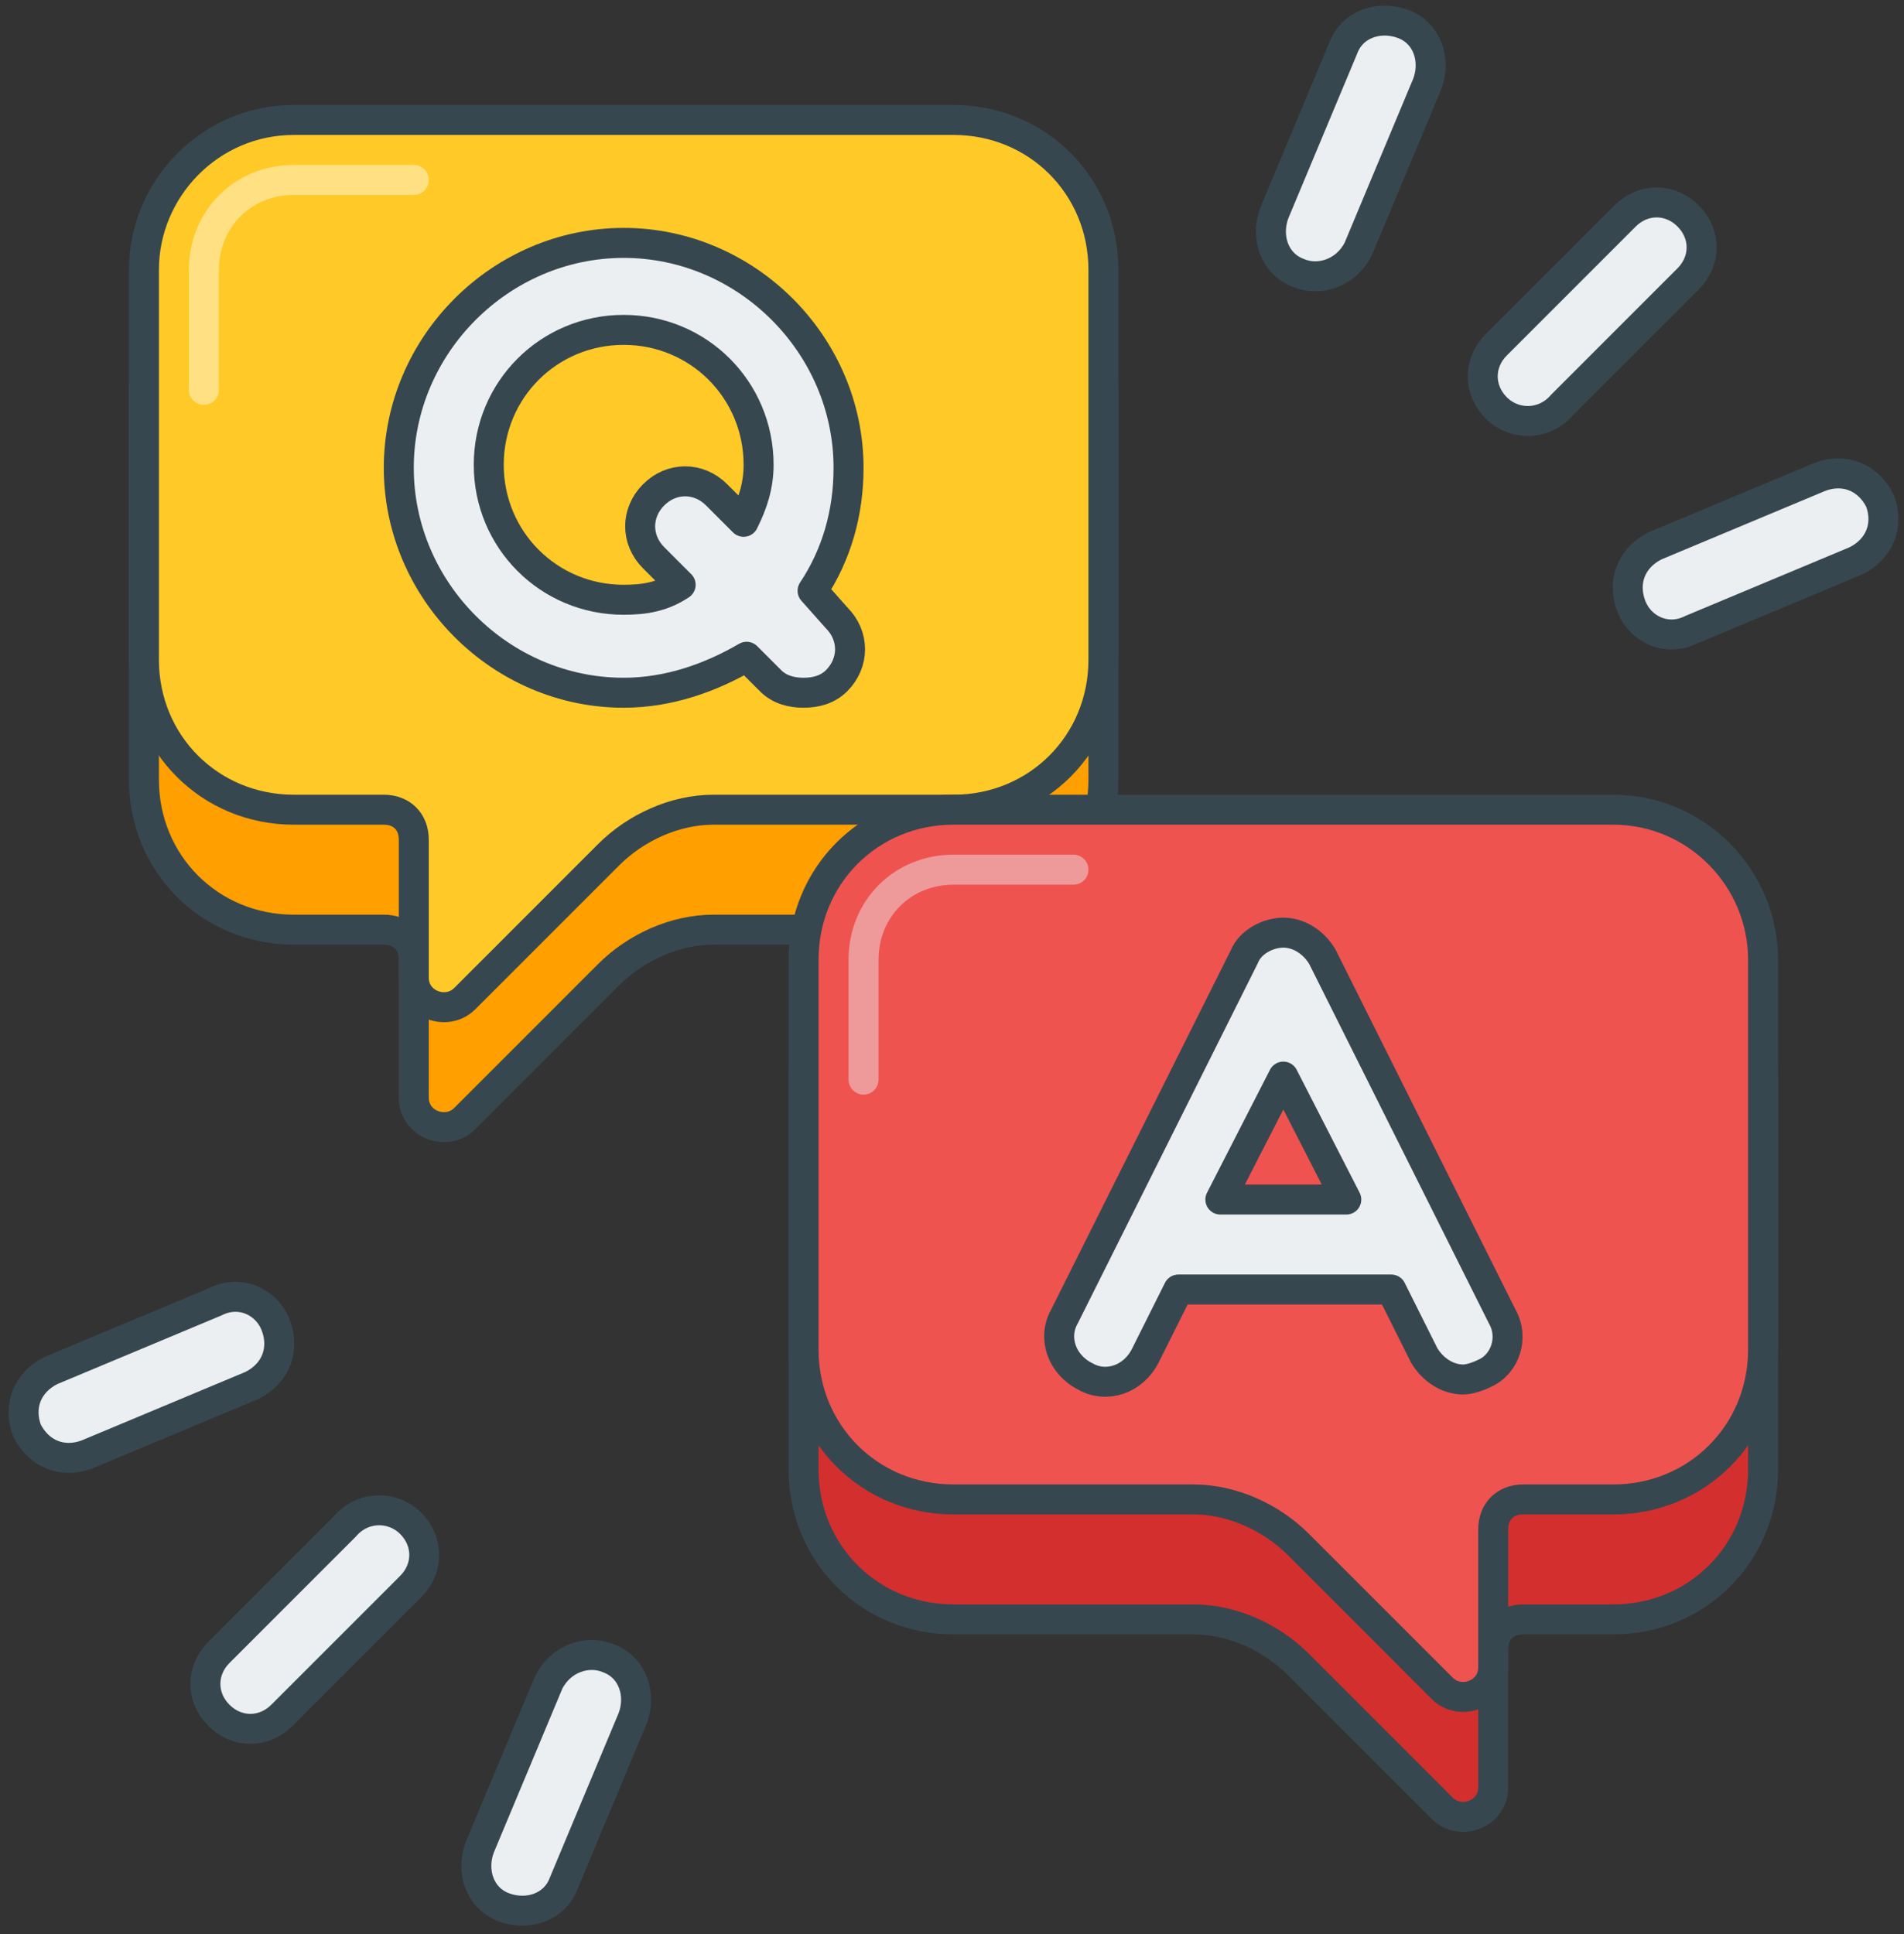 <?xml version="1.0" encoding="UTF-8"?><svg xmlns="http://www.w3.org/2000/svg" xmlns:xlink="http://www.w3.org/1999/xlink" height="64.5" preserveAspectRatio="xMidYMid meet" version="1.0" viewBox="0.2 -0.2 63.5 64.5" width="63.5" zoomAndPan="magnify"><rect x="0.2" y="-0.2" width="63.5" height="64.5" fill="#333333" stroke="none"/><g stroke-linecap="round" stroke-linejoin="round" stroke-miterlimit="10"><g id="change1_1"><path d="M5,12.8v13c0,2.8,2.2,5,5,5h3c0.6,0,1,0.4,1,1v4.6c0,0.9,1.1,1.3,1.7,0.7l4.8-4.8c0.9-0.9,2.2-1.5,3.5-1.5H32 c2.8,0,5-2.2,5-5v-13c0-2.8-2.2-5-5-5H10C7.2,7.8,5,10.1,5,12.8z" fill="#ffa000" stroke="#37474f"/></g><g id="change2_1"><path d="M5,8.8v13c0,2.8,2.2,5,5,5h3c0.6,0,1,0.4,1,1v4.6c0,0.9,1.1,1.3,1.7,0.7l4.8-4.8c0.9-0.9,2.2-1.5,3.5-1.5H32 c2.8,0,5-2.2,5-5v-13c0-2.8-2.2-5-5-5H10C7.2,3.8,5,6.1,5,8.8z" fill="#ffca28" stroke="#37474f"/></g><path d="M7,12.8v-4c0-1.7,1.3-3,3-3h4" fill="none" stroke="#ffe082"/><g id="change3_1"><path d="M59,35.8v13c0,2.8-2.2,5-5,5h-3c-0.6,0-1,0.4-1,1v4.6c0,0.9-1.1,1.3-1.7,0.7l-4.8-4.8 c-0.9-0.9-2.2-1.5-3.5-1.5H32c-2.8,0-5-2.2-5-5v-13c0-2.8,2.2-5,5-5h22C56.8,30.8,59,33.1,59,35.8z" fill="#d32f2f" stroke="#37474f"/></g><g id="change4_1"><path d="M59,31.8v13c0,2.8-2.2,5-5,5h-3c-0.6,0-1,0.4-1,1v4.6c0,0.9-1.1,1.3-1.7,0.7l-4.8-4.8 c-0.9-0.9-2.2-1.5-3.5-1.5H32c-2.8,0-5-2.2-5-5v-13c0-2.8,2.2-5,5-5h22C56.8,26.8,59,29.1,59,31.8z" fill="#ef5350" stroke="#37474f"/></g><path d="M29,35.8v-4c0-1.7,1.3-3,3-3h4" fill="none" stroke="#ef9a9a"/><g id="change5_1"><path d="M50.3,43.7l-6-12c-0.3-0.5-0.8-0.8-1.3-0.8s-1.1,0.3-1.3,0.8l-6,12c-0.4,0.7-0.1,1.6,0.7,2 c0.7,0.4,1.6,0.1,2-0.7l1.1-2.2h7.1l1.1,2.2c0.3,0.5,0.8,0.8,1.3,0.8c0.2,0,0.5-0.1,0.7-0.2C50.4,45.3,50.7,44.4,50.3,43.7z M40.9,39.8l2.1-4.1l2.1,4.1H40.9z" fill="#eceff1" stroke="#37474f"/></g><g id="change5_2"><path d="M27.3,19.5c0.8-1.2,1.2-2.6,1.2-4.1c0-4.1-3.4-7.5-7.5-7.5s-7.5,3.4-7.5,7.5s3.4,7.5,7.5,7.5 c1.5,0,2.9-0.5,4.1-1.2l0.8,0.8c0.3,0.3,0.7,0.4,1.1,0.4s0.8-0.1,1.1-0.4c0.6-0.6,0.6-1.5,0-2.1L27.3,19.5z M21,19.8 c-2.5,0-4.5-2-4.5-4.5s2-4.5,4.5-4.5s4.5,2,4.5,4.5c0,0.7-0.2,1.3-0.5,1.9l-0.9-0.9c-0.6-0.6-1.5-0.6-2.1,0c-0.6,0.6-0.6,1.5,0,2.1 l0.9,0.9C22.3,19.7,21.7,19.8,21,19.8z" fill="#eceff1" stroke="#37474f"/></g><g id="change5_3"><path d="M43.5,8.9L43.5,8.9c-0.8-0.3-1.1-1.2-0.8-2L45,1.4c0.3-0.8,1.2-1.1,2-0.8l0,0c0.8,0.3,1.1,1.2,0.8,2l-2.3,5.5 C45.1,8.9,44.2,9.2,43.5,8.9z" fill="#eceff1" stroke="#37474f"/></g><g id="change5_4"><path d="M50.1,13.4L50.1,13.4c-0.6-0.6-0.6-1.5,0-2.1L54.4,7c0.6-0.6,1.5-0.6,2.1,0v0c0.6,0.6,0.6,1.5,0,2.1l-4.2,4.2 C51.7,14,50.7,14,50.1,13.4z" fill="#eceff1" stroke="#37474f"/></g><g id="change5_5"><path d="M54.6,20L54.6,20c-0.3-0.8,0-1.6,0.8-2l5.5-2.3c0.8-0.3,1.6,0,2,0.8v0c0.3,0.8,0,1.6-0.8,2l-5.5,2.3 C55.8,21.2,54.9,20.8,54.6,20z" fill="#eceff1" stroke="#37474f"/></g><g id="change5_6"><path d="M20.5,55.1L20.5,55.1c0.8,0.3,1.1,1.2,0.8,2L19,62.6c-0.3,0.8-1.2,1.1-2,0.8h0c-0.8-0.3-1.1-1.2-0.8-2l2.3-5.5 C18.9,55.1,19.8,54.8,20.5,55.1z" fill="#eceff1" stroke="#37474f"/></g><g id="change5_7"><path d="M13.9,50.6L13.9,50.6c0.6,0.6,0.6,1.5,0,2.1L9.6,57c-0.6,0.6-1.5,0.6-2.1,0l0,0c-0.6-0.6-0.6-1.5,0-2.1 l4.2-4.2C12.3,50,13.3,50,13.9,50.6z" fill="#eceff1" stroke="#37474f"/></g><g id="change5_8"><path d="M9.4,44L9.4,44c0.3,0.8,0,1.6-0.8,2l-5.5,2.3c-0.8,0.3-1.6,0-2-0.8h0c-0.3-0.8,0-1.6,0.8-2l5.5-2.3 C8.2,42.8,9.1,43.2,9.4,44z" fill="#eceff1" stroke="#37474f"/></g></g></svg>